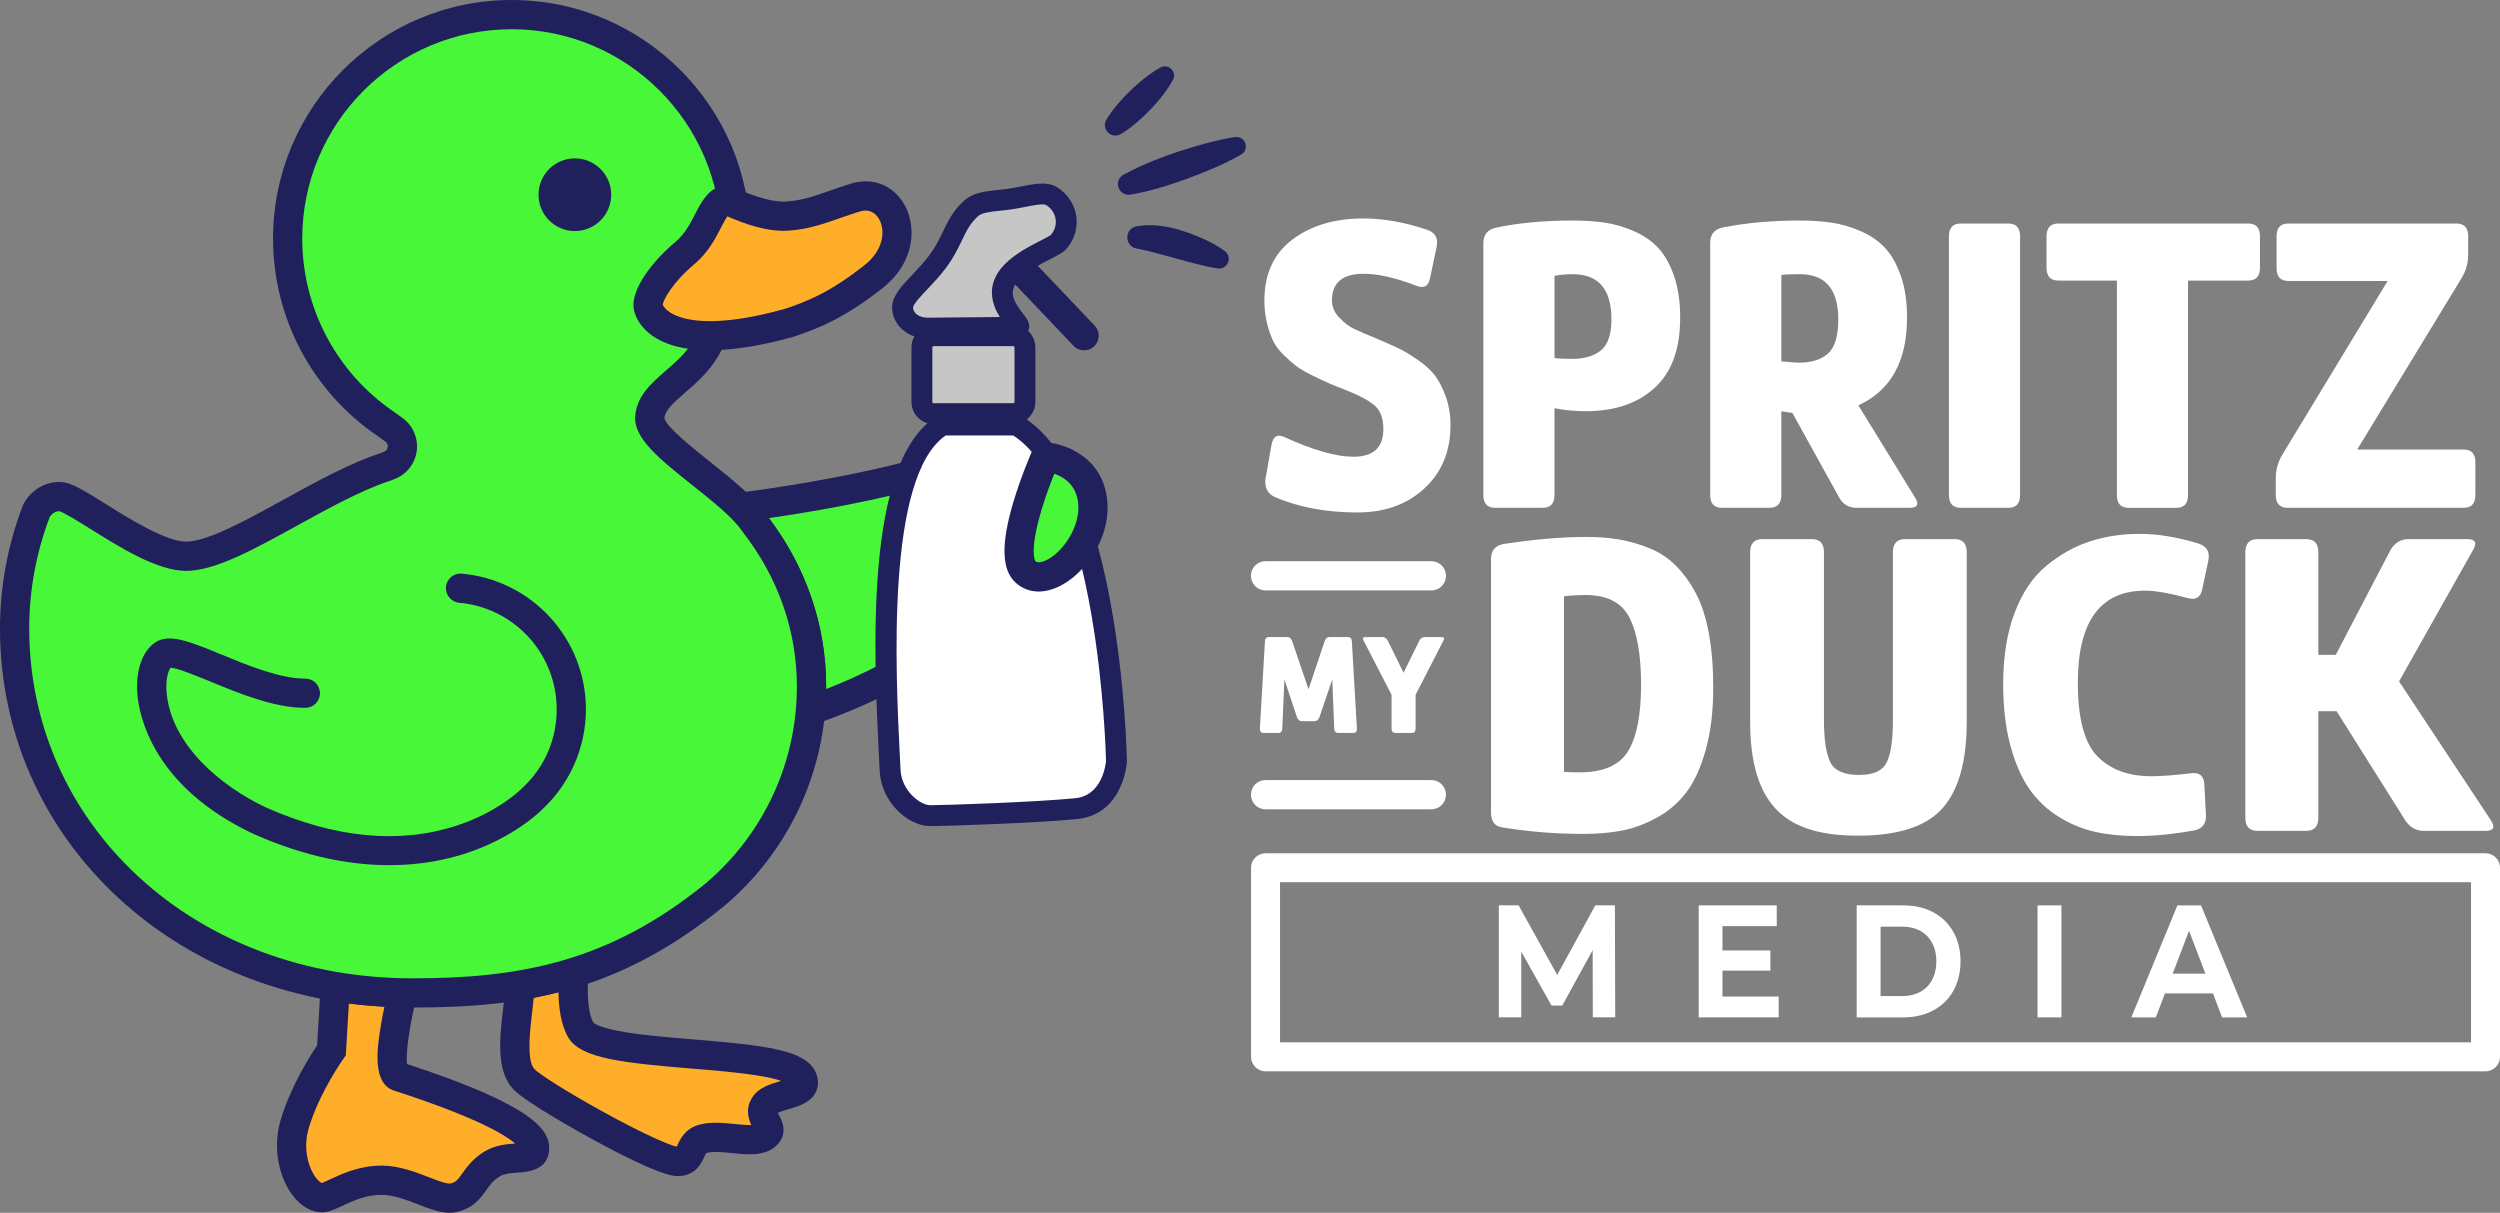 <svg xmlns="http://www.w3.org/2000/svg" id="Layer_2" data-name="Layer 2" viewBox="0 0 1197.57 580.96"><rect x="0" y="0" width="1197.57" height="580.96" fill="#808080" stroke="none"/><defs><style>      .cls-1 {        fill: #20205c;      }      .cls-2 {        fill: #c6c6c6;      }      .cls-3 {        fill: #fff;      }      .cls-4 {        fill: #ffae29;      }      .cls-5 {        fill: #49f739;      }    </style></defs><g id="Capa_1" data-name="Capa 1"><g><g><path class="cls-5" d="M433.01,228.63c9.18-2.3,18.34-4.89,26.95-7.77,0,0,2.66,66.81-10.88,85.24-13.52,18.4-60.7,34.12-60.84,34.16.33-3.75.49-7.54.49-11.36,0-29.64-10.45-56.63-27.41-78.35-1.62-2.45-3.85-4.99-6.48-7.6.13-.01,39.37-4.59,78.17-14.31Z"></path><path class="cls-1" d="M380.35,350.22l.92-10.57c.31-3.54.46-7.16.46-10.76,0-26.73-8.97-52.33-25.93-74.04l-.32-.44c-1.24-1.87-3.12-4.06-5.58-6.5l-10.55-10.47,14.79-1.47c.29-.03,39.2-4.63,77.16-14.14h0c9.69-2.43,18.58-4.99,26.43-7.62l8.85-2.96.37,9.32c.28,7.09,2.34,69.84-12.23,89.66-14.89,20.26-62.28,36.01-64.29,36.67l-10.08,3.31ZM368.34,248.2c17.93,23.77,27.39,51.62,27.39,80.69,0,.4,0,.79,0,1.19,15.65-6.1,39.66-17.18,47.71-28.13,7.79-10.6,10.03-46.29,9.75-71.6-5.78,1.74-11.96,3.44-18.48,5.07h0c-25.63,6.42-51.47,10.63-66.37,12.78Z"></path></g><g><path class="cls-4" d="M160.59,472.59l-1.82,30.53s-12.17,17.03-17.57,35.2c-5.4,18.18,4.64,35.42,13.05,35.42,4.29,0,14.77-8.59,28.89-8.39,13.54.2,26.73,10.19,34.25,8.39,9.6-2.31,8.75-10.24,18.17-16.08,8.66-5.36,20.5-.18,20.5-7.69,0-13.75-57.55-31.69-65.24-34.25s2.04-40.13,2.04-40.13c0,0-8.37-.26-16.67-.95s-15.61-2.06-15.61-2.06Z"></path><path class="cls-1" d="M215.44,580.96c-4.79,0-9.85-1.96-15.14-4.01-5.72-2.22-11.63-4.51-17.26-4.59-7.59-.12-13.96,2.89-19.11,5.3-3.7,1.73-6.62,3.09-9.68,3.09-5.16,0-10.22-2.98-14.26-8.39-5.34-7.16-9.99-20.9-5.5-36.02,4.72-15.88,14.09-30.65,17.41-35.57l2.18-36.5,7.79,1.44c.07.01,7.1,1.31,14.92,1.96,8.01.67,16.21.93,16.3.93l8.75.27-2.19,8.48c-3.42,13.22-5.42,27.44-4.65,32.37,59.99,19.6,68.08,31.35,68.08,40.25,0,10.72-10.47,11.43-14.94,11.73-3.21.22-6.52.44-8.89,1.91-3.03,1.87-4.56,4.03-6.33,6.53-2.69,3.79-6.05,8.52-13.89,10.4-1.18.28-2.37.41-3.59.41ZM182.64,558.36c.2,0,.4,0,.61,0,8.14.12,15.89,3.12,22.11,5.53,3.52,1.36,8.82,3.43,10.4,3.05,2.61-.63,3.46-1.68,5.74-4.89,2.09-2.94,4.95-6.97,10.38-10.33,5.16-3.19,10.75-3.66,14.92-3.94-4.56-3.94-17.87-12.23-56.32-24.79-.78-.26-1.42-.46-1.87-.61-10.39-3.46-7.81-20.52-6.57-28.71.62-4.1,1.4-8.11,2.11-11.44-2.6-.15-5.56-.34-8.53-.59-3.07-.26-5.99-.6-8.5-.93l-1.48,24.87-1.17,1.64c-.11.16-11.57,16.34-16.55,33.13-2.72,9.17-.53,17.57,2.43,22.38,1.66,2.69,3.17,3.71,3.78,3.97.89-.31,2.59-1.1,3.89-1.71,5.66-2.64,14.15-6.62,24.63-6.62Z"></path></g><g><path class="cls-4" d="M249.16,472.01c-.77,14.18-6.3,36.3,1.77,44.92,6.82,7.29,64.18,39.44,73.64,39.45,7.73.01,4.72-8.75,12.12-10.83,9.68-2.72,24.7,3.49,30.41-1.86,4.43-4.16-4.65-7.98-.82-14.21,3.68-5.98,21.97-4.54,18.01-13.08-6.87-14.79-97.1-8.19-105.93-22.79-5.59-9.24-3.36-27.68-3.36-27.68,0,0-18.94,5.34-25.85,6.09Z"></path><path class="cls-1" d="M324.59,563.39h-.03c-5.65,0-19.5-6.02-41.16-17.86-3.21-1.75-31.49-17.31-37.58-23.81-8.35-8.93-6.43-25.01-4.74-39.2.47-3.96.92-7.7,1.09-10.89l.32-5.94,5.91-.64c5.19-.56,19.59-4.43,24.7-5.87l10.11-2.85-1.26,10.43c-.73,6.18-.74,17.88,2.34,23.12.38.39,3.02,2.59,15.54,4.62,9.24,1.5,20.99,2.47,32.35,3.41,34.03,2.81,53.52,4.92,58.45,15.53,1.91,4.1,1.22,7.38.31,9.4-2.37,5.26-8.11,6.98-13.17,8.48-1.54.46-3.93,1.17-5.18,1.79.17.33.37.71.54,1,1.21,2.21,4.89,8.92-1.23,14.67-5.51,5.18-13.5,4.37-21.23,3.58-4.47-.45-9.08-.92-12.08-.08-.19.05-.26.1-.27.1-.24.21-.75,1.3-1.05,1.96-1.35,2.94-4.17,9.04-12.68,9.04ZM255.69,477.99c-.21,2-.45,4.06-.71,6.19-1.13,9.48-2.84,23.81,1.06,27.98,1.86,1.98,13.71,9.92,33.25,20.64,20.06,11.01,31.46,15.76,34.88,16.5.13-.27.27-.56.38-.82,1.26-2.73,3.6-7.8,10.23-9.67,5.56-1.56,11.78-.93,17.28-.37,2.24.23,5.51.56,7.82.5-3.22-7.21-.7-11.3.42-13.14,2.93-4.76,8.52-6.43,13.45-7.9.15-.04.3-.09.45-.14-2.29-.78-5.87-1.69-11.4-2.58-9.06-1.45-20.62-2.41-31.79-3.33-32.5-2.68-52.72-4.83-58.66-14.65-3.79-6.27-4.75-15.17-4.82-22.04-3.79.98-8.14,2.04-11.87,2.81ZM284.26,489.84h0Z"></path></g><g><path class="cls-5" d="M20.17,241.19c1.86-1.73,4.78-3.48,8.84-3.29,7.85.38,41.24,28.55,60.17,28.55,21.35,0,63.42-32.38,95.48-42.79l1.59-.62c3.81-1.33,6.55-4.96,6.55-9.23,0-3.27-1.61-6.17-4.08-7.95,0,0-1.74-1.25-3.95-2.82-28.35-19.31-46.97-51.85-46.97-88.74,0-59.26,48.04-107.3,107.3-107.3s107.3,48.04,107.3,107.3c0,19.79-5.36,37.18-14.29,52.58-8.75,15.07-26,20.73-26.84,33.04-.84,12.32,38.94,33.87,50.05,50.63,16.97,21.72,27.41,48.7,27.41,78.35,0,39.99-17.98,75.78-46.3,99.73-48.42,39.41-91.9,47.03-144.85,47.03-109.58,0-190.59-77.58-190.59-174.56,0-19.73,3.68-38.71,10.47-56.41l.14-.27s.83-1.6,2.56-3.22Z"></path><path class="cls-1" d="M197.59,482.65c-54.36,0-104.49-18.75-141.15-52.78C20.04,396.08,0,350.35,0,301.09c0-20.18,3.68-40,10.93-58.92l.45-.97c.23-.45,1.51-2.81,4.02-5.14h0c3.9-3.62,8.72-5.4,13.94-5.16,4.62.22,10.19,3.58,21.34,10.55,11.47,7.17,28.81,18,38.49,18,10.16,0,28.7-10.2,46.62-20.07,15.65-8.61,31.82-17.52,46.5-22.31l1.64-.64c.93-.32,1.86-1.26,1.86-2.62,0-1.29-.81-2.01-1.16-2.26,0,0-1.7-1.22-3.87-2.77-31.29-21.34-49.96-56.66-49.96-94.49C130.8,51.27,182.07,0,245.1,0s114.3,51.27,114.3,114.3c0,19.8-5.13,38.67-15.24,56.09-4.48,7.72-10.61,13.04-16.01,17.73-5.91,5.12-9.56,8.47-9.88,12.16.72,4.12,14.11,14.79,22.12,21.17,10.37,8.26,21.09,16.8,26.62,24.99,18.8,24.15,28.74,52.66,28.74,82.45,0,40.56-17.78,78.86-48.78,105.07l-.1.08c-49.73,40.47-93.98,48.6-149.27,48.6ZM23.84,247.61c-6.53,17.18-9.84,35.17-9.84,53.48,0,45.32,18.45,87.41,51.96,118.52,34.07,31.63,80.81,49.04,131.62,49.04s93.89-7.6,140.38-45.42c27.82-23.55,43.77-57.93,43.77-94.34,0-26.73-8.97-52.33-25.93-74.04l-.32-.44c-4.26-6.43-14.21-14.35-23.83-22.01-15.7-12.5-28.09-22.38-27.37-32.96.66-9.73,7.79-15.92,14.68-21.9,4.8-4.17,9.77-8.48,13.08-14.18,8.86-15.25,13.35-31.76,13.35-49.06,0-55.3-44.99-100.3-100.3-100.3s-100.3,44.99-100.3,100.3c0,33.22,16.42,64.23,43.91,82.96l.12.09c2.22,1.58,3.97,2.84,3.97,2.84,4.38,3.15,6.99,8.24,6.99,13.63,0,7.07-4.45,13.4-11.1,15.79l-1.87.72c-13.46,4.37-29.12,12.99-44.27,21.33-21.25,11.7-39.61,21.8-53.37,21.8s-31.56-11.16-45.91-20.12c-5.6-3.5-12.53-7.83-14.82-8.44-.91-.02-2.16.17-3.51,1.43-.58.54-.95,1.07-1.1,1.3Z"></path></g><circle class="cls-1" cx="275.37" cy="93.28" r="17.41"></circle><path class="cls-1" d="M186.5,414.44c-18.08,0-39.85-3.79-64.84-14.86-.05-.02-.1-.04-.14-.06-48.3-22.71-54.83-56.77-55.68-66.67-.97-11.31,2.14-20.65,8.33-24.98,6.71-4.7,16.74-.57,31.92,5.68,12.48,5.14,27.99,11.52,39.88,11.52.1,0,.2,0,.3,0,3.84,0,6.97,3.1,7,6.95.03,3.87-3.08,7.02-6.95,7.05-.11,0-.23,0-.34,0-14.67,0-31.6-6.97-45.22-12.58-6.67-2.75-15.63-6.44-19.03-6.66-1.06,1.43-2.49,5.37-1.93,11.82,2.16,25.15,26,44.98,47.62,55.16,33.23,14.71,63.96,17.63,91.34,8.68,20.41-6.67,31.3-17.85,31.41-17.96.08-.09.19-.2.28-.28,10.46-9.81,16.22-23.1,16.22-37.43,0-12.9-4.81-25.23-13.53-34.71-8.68-9.43-20.45-15.25-33.16-16.37-3.85-.34-6.7-3.74-6.35-7.59.34-3.85,3.72-6.69,7.59-6.35,16.19,1.44,31.18,8.84,42.22,20.84,11.11,12.08,17.23,27.77,17.23,44.19,0,17.92-7.48,35.23-20.52,47.52-1.65,1.68-13.95,13.7-36.2,21.17-9.71,3.26-22.28,5.92-37.43,5.92Z"></path><g><path class="cls-4" d="M347.73,95.66c-7.68,2.11-8.44,16.1-19.65,25.56-11.37,9.59-17.65,19.8-17.65,24.9s10.6,24.54,67.93,8.44c12.17-4.12,23.6-8.96,40.26-22.19,20.47-16.24,9.63-43.39-8.91-37.72-11.71,3.58-20.75,8.08-32.33,8.86-11.58.79-25.72-6.06-29.65-7.85Z"></path><path class="cls-1" d="M340.02,167.78c-10.94,0-21.04-2.04-28.33-7.56-6.09-4.62-8.26-10.31-8.26-14.1,0-8.06,7.91-19.94,20.14-30.25,4.49-3.78,6.97-8.6,9.37-13.25,3-5.81,6.1-11.82,12.93-13.71l2.45-.68,2.99,1.37c4.04,1.87,16.34,7.54,25.58,6.92,7.31-.5,13.62-2.71,20.93-5.28,3.11-1.09,6.33-2.22,9.83-3.29,10.63-3.25,20.83,1,25.99,10.81,5.47,10.41,4.46,27.08-10.68,39.09-18.23,14.46-30.93,19.46-42.37,23.33l-.35.11c-12.28,3.45-26.88,6.48-40.23,6.48ZM317.46,145.9c.21.53,1.07,2.29,4.03,4.06,5.64,3.38,20.26,7.58,54.81-2.09,10.64-3.61,21.58-7.97,37.98-20.98,8.89-7.06,9.86-16.15,6.99-21.61-1.16-2.2-3.93-5.64-9.5-3.94-3.23.99-6.31,2.07-9.29,3.11-7.93,2.78-15.41,5.41-24.62,6.04-10.2.69-21.21-3.24-29.44-6.85-1,1.46-2.25,3.87-3.03,5.39-2.75,5.32-6.17,11.95-12.79,17.53-10.76,9.07-14.77,17.12-15.14,19.33Z"></path></g><g><path class="cls-3" d="M515.64,387.34c-17.87,1.83-62.31,3.39-70.06,3.39s-18.58-9.45-19.18-21.56c-2.15-43.6-8.85-145.28,25.16-165.55h35.18c45.44,26.45,48.08,161.03,48.08,161.03,0,0-1.31,20.87-19.18,22.7Z"></path><path class="cls-1" d="M445.58,395.73c-10.58,0-23.45-11.5-24.18-26.32l-.29-5.8c-2.55-50.09-7.28-143.34,27.89-164.3l1.18-.7h37.91l1.17.68c47.32,27.54,50.45,159.65,50.56,165.26v.21s0,.21,0,.21c-.02.25-.42,6.24-3.36,12.48-4.14,8.8-11.16,13.94-20.31,14.88-18.41,1.88-63.29,3.41-70.57,3.41ZM453.02,208.61c-28.77,19.56-23.98,113.91-21.92,154.49l.29,5.81c.49,9.88,9.5,16.81,14.19,16.81,7.18,0,51.42-1.51,69.55-3.36,12.75-1.3,14.51-15.92,14.69-17.86-.08-3.09-1-35.17-6.94-69.72-7.87-45.77-20.83-75.5-37.53-86.17h-32.33Z"></path></g><g><path class="cls-2" d="M485.5,198.13h-38.41c-3.03,0-5.48-2.55-5.48-5.69v-25.93c0-3.14,2.45-5.69,5.48-5.69h38.41c1.67,0,3.16.77,4.17,1.99.82.99,1.32,2.29,1.32,3.7v25.93c0,3.14-2.45,5.69-5.48,5.69Z"></path><path class="cls-1" d="M485.5,203.13h-38.41c-5.78,0-10.48-4.8-10.48-10.69v-25.93c0-5.9,4.7-10.69,10.48-10.69h38.41c3.1,0,6.02,1.39,8.02,3.81,1.59,1.92,2.46,4.37,2.46,6.88v25.93c0,5.89-4.7,10.69-10.48,10.69ZM447.09,165.82c-.23,0-.48.3-.48.69v25.93c0,.4.25.69.48.69h38.41c.23,0,.48-.3.48-.69v-25.93c0-.25-.09-.42-.17-.52-.09-.11-.2-.17-.31-.17h-38.41Z"></path></g><g><path class="cls-2" d="M503.61,93.89c8.04,4.9,9.5,15.25,3.38,22.15-2.08,2.34-15.43,7-22.39,14.32-13.05,13.73,7.34,26.27,2.72,26.37-8.8.19-38.03.47-42.81.47-7.29,0-12.16-4.49-12.16-10.13.41-5.79,10.09-12.54,17.11-22.17,7.39-10.13,7.68-17.72,15.62-24.99,4.08-3.74,11.15-3.44,19-4.59,7.41-1.09,15.62-3.8,19.53-1.43Z"></path><path class="cls-1" d="M444.51,162.19c-9.79,0-17.16-6.5-17.16-15.13v-.35c.39-5.31,4.72-9.87,9.73-15.16,2.84-3,5.79-6.1,8.35-9.61,2.91-3.99,4.63-7.58,6.3-11.05,2.33-4.86,4.74-9.88,9.98-14.68,4.32-3.96,10.18-4.57,16.38-5.22,1.72-.18,3.5-.37,5.28-.63,1.79-.26,3.71-.64,5.56-1.01,6.54-1.29,12.73-2.52,17.29.26h0c5.08,3.1,8.49,8.14,9.34,13.84.85,5.69-.9,11.48-4.82,15.9-1.33,1.5-3.36,2.58-7.46,4.68-4.74,2.43-11.24,5.76-15.05,9.77-5.12,5.39-3.38,9.8,1.89,16.55,1.84,2.35,3.92,5.01,2.38,8.26-.9,1.9-2.8,3.07-5.07,3.12-8.76.19-37.83.47-42.92.47ZM437.35,147.27c.13,2.91,3.04,4.92,7.16,4.92,3.84,0,22.37-.17,34.42-.33-3.72-6.01-7.03-15.39,2.05-24.95,4.98-5.24,12.35-9.02,17.73-11.78,1.78-.91,3.98-2.04,4.66-2.55,1.89-2.2,2.71-4.91,2.29-7.65-.42-2.8-2.07-5.21-4.65-6.78-1.35-.73-6.86.36-10.15,1.01-1.98.39-4.02.79-6.05,1.09-1.98.29-3.87.49-5.69.68-4.71.49-8.77.92-10.66,2.65-3.81,3.5-5.54,7.09-7.72,11.64-1.78,3.7-3.79,7.89-7.24,12.62-2.94,4.03-6.25,7.52-9.17,10.6-2.82,2.98-6.66,7.02-6.98,8.84ZM501.01,98.16h0s0,0,0,0h0Z"></path></g><path class="cls-1" d="M519.3,167.82c-1.85,0-3.7-.73-5.07-2.18l-29.6-31.12c-2.66-2.8-2.55-7.23.25-9.9,2.8-2.67,7.23-2.55,9.9.25l29.6,31.12c2.66,2.8,2.55,7.23-.25,9.9-1.35,1.29-3.09,1.93-4.82,1.93Z"></path><path class="cls-1" d="M529.94,57.42c3.13-5.29,7.18-9.75,11.53-14,4.42-4.2,9.03-8.1,14.44-11.09,3.85-2.08,8.04,2.19,5.98,5.98-4.53,7.98-10.79,14.65-17.67,20.62-2.31,1.94-4.72,3.79-7.42,5.34-2.41,1.39-5.48.56-6.87-1.85-.93-1.61-.86-3.52,0-5.02h0Z"></path><path class="cls-1" d="M538.09,83.75c12.48-6.82,25.96-11.32,39.62-15.1,4.58-1.18,9.18-2.29,13.92-2.99,2.47-.36,4.76,1.34,5.13,3.81.28,1.88-.66,3.66-2.2,4.56-8.27,4.71-17,8.3-25.88,11.59-8.9,3.21-17.88,6.06-27.26,7.63-2.79.44-5.42-1.46-5.86-4.25-.34-2.17.73-4.23,2.53-5.26h0Z"></path><path class="cls-1" d="M544.22,108.47c11.27-2.12,23.03,1.78,33.03,6.29,3.27,1.57,6.4,3.27,9.45,5.49,2.07,1.51,2.53,4.42,1.02,6.49-1.09,1.5-2.91,2.15-4.63,1.83-3.39-.52-6.78-1.34-10.07-2.16-6.45-1.62-12.91-3.57-19.24-5.2-3.33-.88-6.46-1.62-9.41-2.18-5.75-1.17-5.8-9.28-.15-10.58h0Z"></path><g><path class="cls-5" d="M500.79,218.93s21.32,1.45,22.72,22.39c1.4,20.95-21.57,42.27-32.23,32.66-10.66-9.61,9.51-55.05,9.51-55.05Z"></path><path class="cls-1" d="M497.57,283.36c-4.12,0-7.89-1.4-10.98-4.18-6.78-6.11-7.18-18.29-1.27-38.31,3.8-12.85,8.86-24.3,9.07-24.78l1.99-4.48,4.88.33c9.49.64,27.8,7.51,29.23,28.91,1.17,17.49-10.85,34.11-23.14,40.07-3.35,1.63-6.67,2.44-9.79,2.44ZM505.03,226.95c-1.7,4.24-4.1,10.6-6.11,17.32-6.05,20.19-2.96,24.5-2.93,24.53,1.3,1.17,3.85.21,5.26-.47,7.81-3.79,16.01-15.62,15.28-26.54-.63-9.43-6.89-13.28-11.49-14.84Z"></path></g></g><g><g><path class="cls-3" d="M606.25,229.19l2.84-16.11c.76-4.08,2.84-5.3,6.25-3.67,13.76,6.25,24.74,9.38,32.94,9.38,9.59,0,14.39-4.42,14.39-13.25,0-4.89-1.26-8.53-3.79-10.91-2.53-2.38-6.82-4.79-12.87-7.24-4.17-1.63-7.2-2.85-9.09-3.67-1.89-.82-4.58-2.07-8.05-3.77-3.47-1.7-6.06-3.19-7.76-4.48-1.71-1.29-3.72-3.06-6.06-5.3-2.34-2.24-4.07-4.55-5.21-6.93-1.14-2.38-2.12-5.23-2.93-8.56-.82-3.33-1.23-6.9-1.23-10.7,0-12.77,4.48-22.53,13.44-29.25,8.96-6.73,20.26-10.09,33.89-10.09,9.72,0,20,1.83,30.86,5.5,3.66,1.36,5.11,4.01,4.35,7.95l-3.22,15.29c-.76,3.81-2.97,4.96-6.63,3.47-9.84-3.8-18.24-5.71-25.18-5.71-10.1,0-15.15,4.28-15.15,12.84,0,2.99,1.17,5.71,3.5,8.15,2.33,2.45,4.7,4.25,7.1,5.4,2.4,1.16,6.25,2.82,11.55,4.99,4.16,1.77,7.45,3.23,9.84,4.38,2.4,1.16,5.4,2.96,8.99,5.4,3.6,2.45,6.37,4.96,8.33,7.54,1.96,2.58,3.69,5.95,5.21,10.09,1.51,4.15,2.27,8.73,2.27,13.76,0,12.51-4.17,22.6-12.5,30.27-8.33,7.68-19,11.52-32,11.52-15.15,0-28.46-2.51-39.95-7.54-3.28-1.63-4.67-4.55-4.17-8.77Z"></path><path class="cls-3" d="M710.57,237.14v-120.69c0-3.94,1.96-6.39,5.87-7.34,10.73-2.31,23.03-3.47,36.92-3.47,5.68,0,10.82.34,15.43,1.02,4.61.68,9.24,2.04,13.92,4.08,4.67,2.04,8.55,4.72,11.64,8.05,3.09,3.33,5.62,7.82,7.57,13.46,1.96,5.64,2.93,12.27,2.93,19.88,0,15.09-4.1,26.33-12.31,33.74-8.21,7.41-19.12,11.11-32.75,11.11-5.3,0-10.35-.47-15.15-1.43v41.59c0,4.08-1.89,6.12-5.68,6.12h-22.72c-3.79,0-5.68-2.04-5.68-6.12ZM744.65,132.15v39.35c1.89.27,4.73.41,8.52.41,5.8,0,10.38-1.36,13.73-4.08,3.34-2.72,5.02-7.68,5.02-14.88,0-14.4-6.19-21.61-18.55-21.61-3.41,0-6.31.27-8.71.82Z"></path><path class="cls-3" d="M819.24,237.14v-120.89c0-4.08,2.08-6.52,6.25-7.34,11.11-2.17,23.29-3.26,36.54-3.26,5.68,0,10.82.34,15.43,1.02,4.61.68,9.25,2.04,13.92,4.08,4.67,2.04,8.55,4.72,11.64,8.05,3.09,3.33,5.61,7.82,7.57,13.46,1.96,5.64,2.93,12.27,2.93,19.88,0,20.94-7.77,34.95-23.32,42.02l27.07,44.03c2.14,3.38,1.32,5.07-2.47,5.07h-25.42c-3.92,0-6.77-1.74-8.54-5.23l-22.24-40.23c-2.15-.27-3.91-.54-5.3-.82v40.16c0,4.08-1.89,6.12-5.68,6.12h-22.72c-3.79,0-5.68-2.04-5.68-6.12ZM853.32,131.74v41.38c.63,0,1.54.07,2.75.2,1.2.14,2.27.24,3.22.31.95.07,1.8.1,2.56.1,5.93,0,10.54-1.46,13.82-4.38,3.28-2.92,4.92-8.39,4.92-16.41,0-14.4-6.19-21.61-18.55-21.61-4.04,0-6.94.14-8.71.41Z"></path><path class="cls-3" d="M967.67,113.19v123.95c0,4.08-1.89,6.12-5.68,6.12h-22.72c-3.79,0-5.68-2.04-5.68-6.12v-123.95c0-4.08,1.89-6.12,5.68-6.12h22.72c3.79,0,5.68,2.04,5.68,6.12Z"></path><path class="cls-3" d="M980.35,128.28v-15.09c0-4.08,1.89-6.12,5.68-6.12h90.88c3.79,0,5.68,2.04,5.68,6.12v15.09c0,4.08-1.89,6.12-5.68,6.12h-28.78v102.75c0,4.08-1.89,6.12-5.68,6.12h-22.72c-3.79,0-5.68-2.04-5.68-6.12v-102.75h-28.02c-3.79,0-5.68-2.04-5.68-6.12Z"></path><path class="cls-3" d="M1185.77,221.44v15.7c0,4.08-1.89,6.12-5.68,6.12h-84.28c-3.77,0-5.65-2.04-5.65-6.12v-7.95c0-4.08,1.01-7.81,3.03-11.21l50.55-83.38h-47.52c-3.79,0-5.68-2.04-5.68-6.12v-15.29c0-4.08,1.89-6.12,5.68-6.12h80.45c3.77,0,5.66,2.03,5.66,6.08v8.71c0,4.06-1.01,7.77-3.03,11.15l-50.13,82.32h50.93c3.79,0,5.68,2.04,5.68,6.12Z"></path></g><g><path class="cls-3" d="M629.5,345.47h-5.68c-1.28,0-2.13-.64-2.56-1.93l-6-18.09-1.02,23.59c-.04,1.38-.7,2.06-1.98,2.06h-6.96c-1.24,0-1.83-.69-1.79-2.06l2.43-41.82c.04-1.38.72-2.06,2.04-2.06h8.43c1.28,0,2.13.64,2.55,1.93l7.86,23.11,7.73-23.11c.43-1.28,1.28-1.93,2.55-1.93h8.43c1.32,0,2,.69,2.04,2.06l2.43,41.82c.04,1.38-.55,2.06-1.79,2.06h-7.09c-1.28,0-1.94-.69-1.98-2.06l-.96-23.52-6.13,18.02c-.43,1.28-1.28,1.93-2.56,1.93Z"></path><path class="cls-3" d="M664.88,307.1l7.47,15.18,7.45-15.2c.59-1.27,1.52-1.91,2.79-1.91h7.86c1.31,0,1.63.6.95,1.79l-13.29,25.86v16.23c0,1.38-.64,2.06-1.92,2.06h-7.67c-1.28,0-1.92-.69-1.92-2.06v-16.23l-13.35-25.86c-.68-1.19-.37-1.79.95-1.79h7.9c1.26,0,2.19.65,2.78,1.93Z"></path></g><g><path class="cls-3" d="M820.69,329.38c0,11.3-1.2,21.23-3.59,29.81-2.4,8.58-5.51,15.38-9.33,20.4-3.82,5.02-8.55,9.07-14.18,12.13-5.63,3.07-11.2,5.13-16.71,6.17-5.51,1.05-11.56,1.57-18.16,1.57-13.6,0-26.68-1.05-39.24-3.14-3.5-.56-5.25-2.93-5.25-7.11v-121.33c0-4.18,2.07-6.62,6.22-7.32,14.76-2.23,27.84-3.35,39.24-3.35,5.96,0,11.33.42,16.12,1.25,4.79.84,9.58,2.23,14.38,4.18,4.79,1.95,8.97,4.71,12.53,8.26,3.56,3.56,6.73,7.92,9.52,13.07,2.78,5.16,4.89,11.58,6.31,19.25,1.42,7.67,2.14,16.39,2.14,26.15ZM749.2,285.66v84.1c1.81.14,4.34.21,7.58.21,11.27,0,18.97-3.38,23.12-10.15,4.14-6.76,6.22-17.33,6.22-31.69s-1.85-24.96-5.54-32.22c-3.69-7.25-10.72-10.88-21.08-10.88-3.37,0-6.8.21-10.3.63Z"></path><path class="cls-3" d="M942.11,345.91c0,18.83-3.89,32.6-11.66,41.32-7.77,8.72-21.24,13.07-40.41,13.07s-31.6-4.36-39.63-13.07c-8.03-8.71-12.04-22.49-12.04-41.32v-81.38c0-4.18,1.94-6.28,5.83-6.28h23.7c3.88,0,5.83,2.09,5.83,6.28v80.33c0,9.35,1,16.08,3.01,20.19,2.01,4.12,6.57,6.17,13.7,6.17s11.3-1.99,13.31-5.96c2.01-3.97,3.01-10.77,3.01-20.4v-80.33c0-4.18,1.94-6.28,5.83-6.28h23.7c3.89,0,5.83,2.09,5.83,6.28v81.38Z"></path><path class="cls-3" d="M1027.59,282.94c-21.5,0-32.25,14.72-32.25,44.14,0,17.02,3.11,28.73,9.32,35.14,6.22,6.42,14.89,9.62,26.03,9.62,4.66,0,11.07-.49,19.23-1.46,3.89-.42,5.89,1.46,6.02,5.65l.78,14.43c.13,4.05-1.69,6.48-5.44,7.32-10.1,1.81-19.3,2.72-27.59,2.72-7.25,0-13.89-.66-19.91-1.99-6.02-1.32-11.82-3.69-17.39-7.11-5.57-3.42-10.27-7.81-14.08-13.18-3.82-5.37-6.9-12.34-9.23-20.92-2.33-8.58-3.5-18.44-3.5-29.6,0-13.25,1.85-24.68,5.54-34.31,3.69-9.62,8.74-17.08,15.15-22.38,6.41-5.3,13.31-9.17,20.69-11.61,7.38-2.44,15.41-3.66,24.09-3.66s17.74,1.54,27.98,4.6c4.01,1.26,5.63,3.91,4.86,7.95l-2.91,13.81c-.78,4.05-3.11,5.51-6.99,4.39-8.81-2.37-15.61-3.56-20.4-3.56Z"></path><path class="cls-3" d="M1110.55,264.53v49.16h8.35l26.13-50.06c2.06-3.58,4.96-5.37,8.69-5.37h28.21c3.87,0,4.78,1.75,2.71,5.23l-35.42,62.93,43.97,66.5c2.2,3.39,1.36,5.08-2.53,5.08h-29.51c-3.88,0-6.93-1.77-9.13-5.3l-32.73-52.02h-8.74v51.04c0,4.18-1.94,6.28-5.83,6.28h-23.31c-3.89,0-5.83-2.09-5.83-6.28v-127.19c0-4.18,1.94-6.28,5.83-6.28h23.31c3.89,0,5.83,2.09,5.83,6.28Z"></path></g><path class="cls-3" d="M1190.63,513.19h-584.4c-3.83,0-6.94-3.11-6.94-6.94v-90.57c0-3.83,3.11-6.94,6.94-6.94h584.4c3.83,0,6.94,3.11,6.94,6.94v90.57c0,3.83-3.11,6.94-6.94,6.94ZM613.17,499.3h570.51v-76.69h-570.51v76.69Z"></path><g><path class="cls-3" d="M763,487.34l-.07-32.19-14.56,26.52h-5.16l-14.49-25.83v31.5h-10.74v-53.65h9.47l18.51,33.34,18.23-33.34h9.4l.14,53.65h-10.74Z"></path><path class="cls-3" d="M852.03,477.38v9.96h-38.3v-53.65h37.38v9.96h-26v11.65h22.97v9.66h-22.97v12.42h26.92Z"></path><path class="cls-3" d="M889.41,433.69h22.47c16.18,0,27.28,10.58,27.28,26.83s-11.09,26.83-27.28,26.83h-22.47v-53.65ZM911.31,477.15c9.82,0,16.25-6.36,16.25-16.63s-6.43-16.63-16.25-16.63h-10.46v33.26h10.46Z"></path><path class="cls-3" d="M976.04,433.69h11.45v53.65h-11.45v-53.65Z"></path><path class="cls-3" d="M1060.06,475.85h-22.97l-4.38,11.5h-11.73l22.05-53.65h11.31l22.12,53.65h-12.01l-4.38-11.5ZM1056.45,466.42l-7.84-20.54-7.84,20.54h15.69Z"></path></g><path class="cls-3" d="M685.66,282.83h-79.43c-3.87,0-7-3.13-7-7s3.13-7,7-7h79.43c3.87,0,7,3.13,7,7s-3.13,7-7,7Z"></path><path class="cls-3" d="M685.66,387.68h-79.43c-3.87,0-7-3.13-7-7s3.13-7,7-7h79.43c3.87,0,7,3.13,7,7s-3.13,7-7,7Z"></path></g></g></svg>